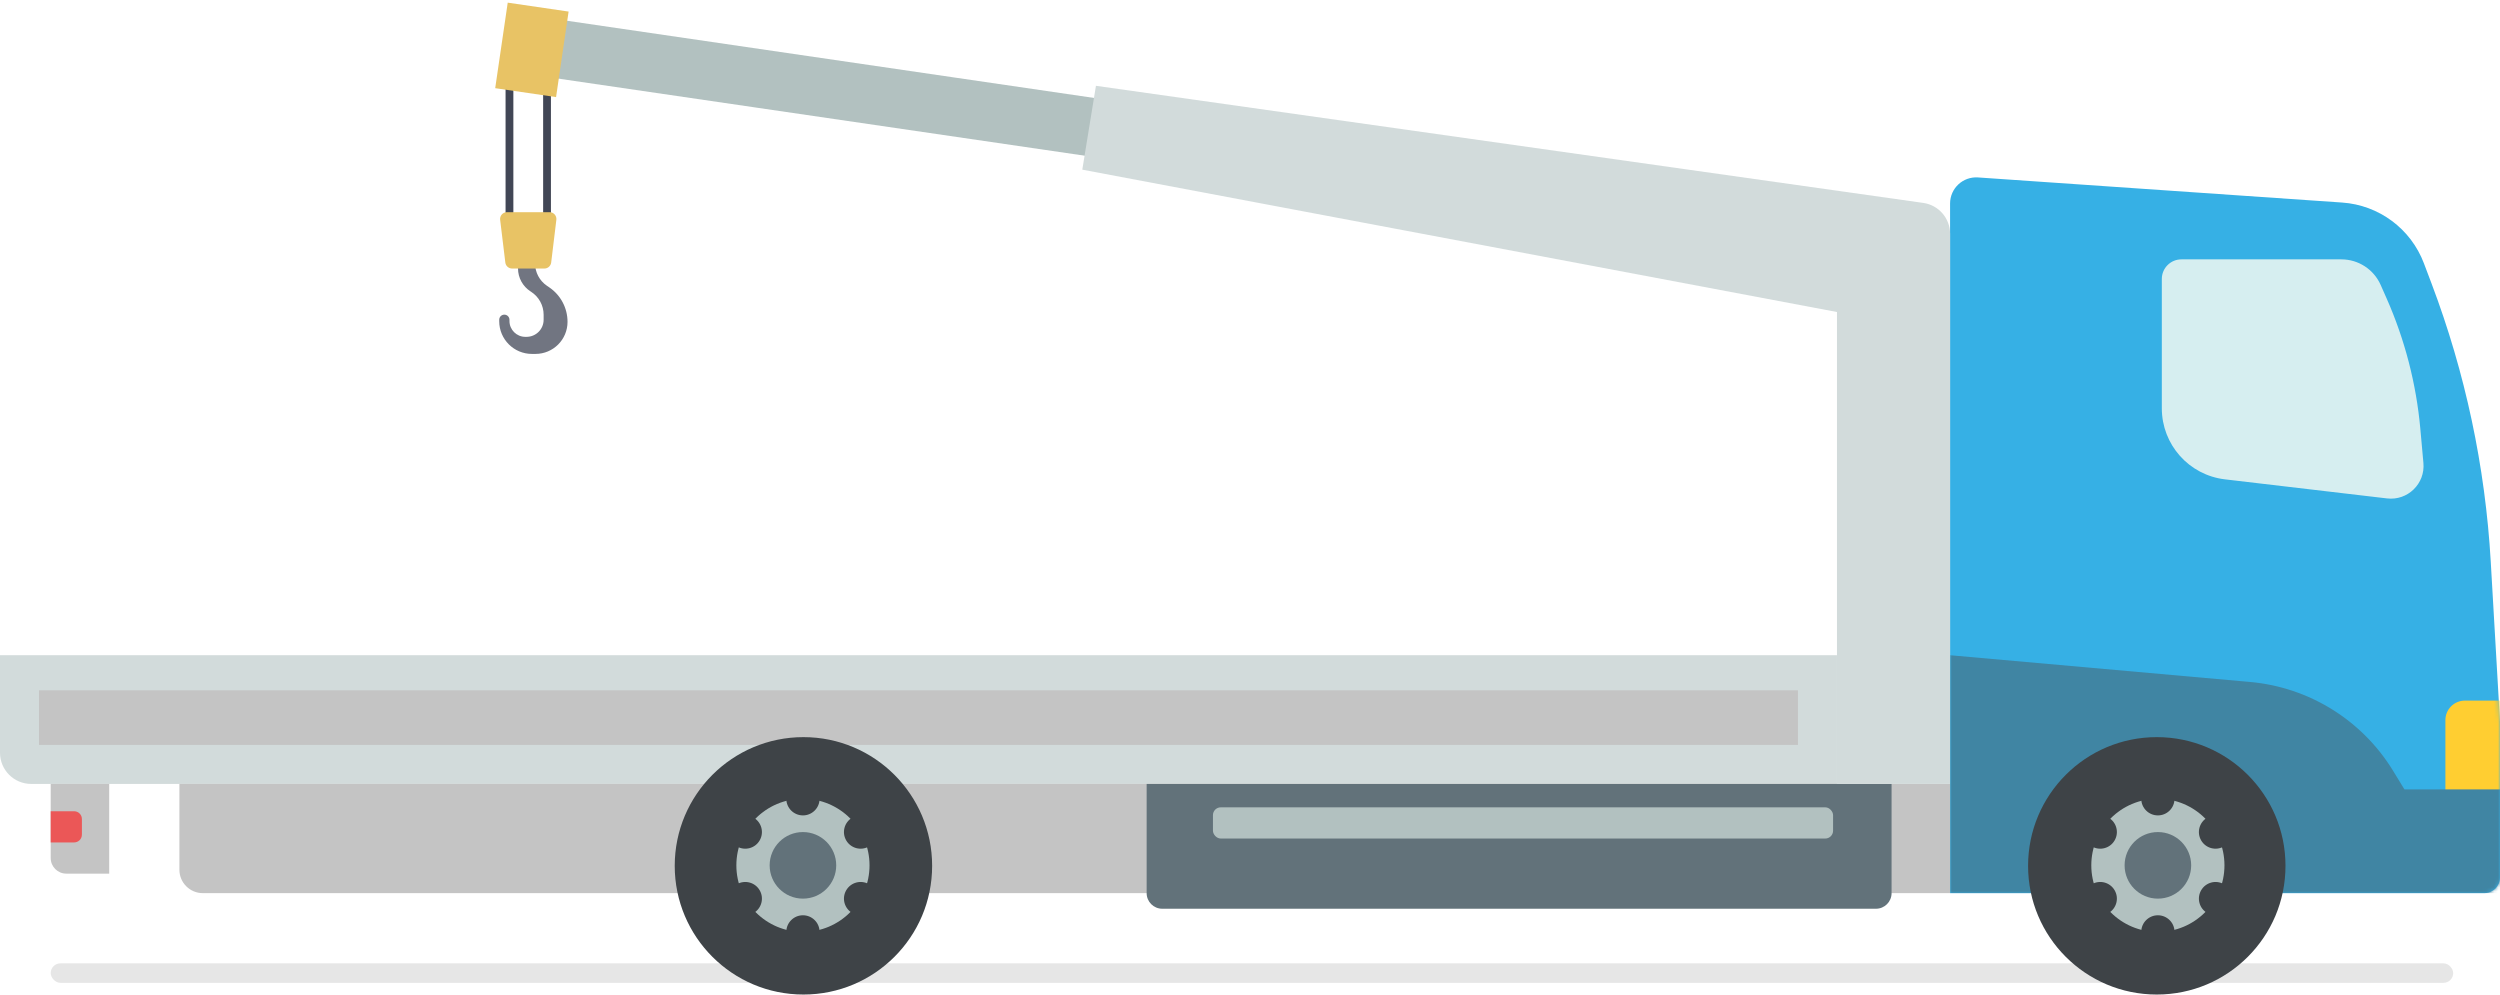 <?xml version="1.0" encoding="UTF-8"?> <svg xmlns="http://www.w3.org/2000/svg" width="641" height="255" viewBox="0 0 641 255" fill="none"> <rect opacity="0.1" x="13" y="247" width="616" height="5" rx="2.5" fill="black"></rect> <path d="M641 185.015V225C641 227.209 639.209 229 637 229H500V52.177C500 48.296 503.288 45.227 507.16 45.494L600.526 51.933C609.956 52.583 618.143 58.666 621.488 67.507L623.45 72.696C632.1 95.562 637.218 119.612 638.629 144.019L641 185.015Z" fill="#36B0E5"></path> <mask id="mask0_417_1330" style="mask-type:alpha" maskUnits="userSpaceOnUse" x="500" y="53" width="141" height="176"> <path d="M641 185.015V225C641 227.209 639.209 229 637 229H500V56C500 54.343 501.343 53 503 53H599.287C609.346 53 618.354 59.224 621.913 68.632L623.45 72.696C632.1 95.562 637.218 119.612 638.629 144.019L641 185.015Z" fill="#36B0E5"></path> </mask> <g mask="url(#mask0_417_1330)"> <path d="M642.919 179.634H632C629.239 179.634 627 181.873 627 184.634V204.317H642.919V179.634Z" fill="#FFCE31"></path> <path d="M613.606 197.663C605.678 184.667 592.054 176.203 576.89 174.852L500 168V229H652L652 202.406H616.5L613.606 197.663Z" fill="#4085A3"></path> </g> <path d="M621.364 118.726L620.574 109.96C619.532 98.398 616.605 87.084 611.909 76.468L610.403 73.062C608.638 69.073 604.687 66.5 600.324 66.5H559.315C556.54 66.5 554.291 68.749 554.291 71.524V104.696C554.291 113.993 561.249 121.819 570.483 122.905L612.046 127.795C617.327 128.416 621.842 124.022 621.364 118.726Z" fill="#D6EEF0"></path> <path d="M0 168H471V201H8C3.582 201 0 197.418 0 193V168Z" fill="#D2DBDB"></path> <rect x="10" y="177" width="451" height="14" fill="#C4C4C4"></rect> <path d="M46 201H500V229H52C48.686 229 46 226.314 46 223V201Z" fill="#C4C4C4"></path> <path d="M294 201H485V229C485 231.209 483.209 233 481 233H298C295.791 233 294 231.209 294 229V201Z" fill="#62727A"></path> <rect x="311" y="207" width="159" height="8" rx="2" fill="#B2C1C0"></rect> <circle cx="206" cy="222" r="33" fill="#3E4347"></circle> <circle cx="205.875" cy="221.873" r="17.071" fill="#B2C1C0"></circle> <circle cx="205.872" cy="221.875" r="8.535" fill="#62727A"></circle> <circle cx="205.874" cy="204.801" r="4.268" fill="#3E4347"></circle> <circle cx="205.874" cy="238.944" r="4.268" fill="#3E4347"></circle> <circle cx="220.658" cy="213.335" r="4.268" transform="rotate(60 220.658 213.335)" fill="#3E4347"></circle> <circle cx="191.09" cy="230.407" r="4.268" transform="rotate(60 191.09 230.407)" fill="#3E4347"></circle> <circle cx="220.659" cy="230.408" r="4.268" transform="rotate(120 220.659 230.408)" fill="#3E4347"></circle> <circle cx="191.089" cy="213.337" r="4.268" transform="rotate(120 191.089 213.337)" fill="#3E4347"></circle> <circle cx="553" cy="222" r="33" fill="#3E4347"></circle> <circle cx="553.281" cy="221.873" r="17.071" fill="#B2C1C0"></circle> <circle cx="553.283" cy="221.875" r="8.535" fill="#62727A"></circle> <circle cx="553.282" cy="204.801" r="4.268" fill="#3E4347"></circle> <circle cx="553.282" cy="238.944" r="4.268" fill="#3E4347"></circle> <circle cx="568.067" cy="213.335" r="4.268" transform="rotate(60 568.067 213.335)" fill="#3E4347"></circle> <circle cx="538.5" cy="230.407" r="4.268" transform="rotate(60 538.5 230.407)" fill="#3E4347"></circle> <circle cx="568.068" cy="230.408" r="4.268" transform="rotate(120 568.068 230.408)" fill="#3E4347"></circle> <circle cx="538.501" cy="213.337" r="4.268" transform="rotate(120 538.501 213.337)" fill="#3E4347"></circle> <path d="M28 201H13V220C13 222.209 14.791 224 17 224H28V201Z" fill="#C4C4C4"></path> <path d="M21 210C21 208.895 20.105 208 19 208H13L13 216H19C20.105 216 21 215.105 21 214V210Z" fill="#EB5757"></path> <path fill-rule="evenodd" clip-rule="evenodd" d="M140.21 73.255C138.323 71.964 137.195 69.825 137.195 67.539H132.817V68.827C132.817 71.206 134.024 73.422 136.022 74.713L136.179 74.814C138.178 76.105 139.385 78.321 139.385 80.7V81.988C139.385 84.407 137.424 86.367 135.006 86.367H134.693C132.448 86.367 130.627 84.547 130.627 82.301V81.988C130.627 81.263 130.039 80.675 129.314 80.675C128.588 80.675 128 81.263 128 81.988V82.353C128 86.988 131.757 90.746 136.393 90.746H137.292C141.833 90.746 145.515 87.064 145.515 82.523C145.515 78.994 143.773 75.693 140.861 73.7L140.21 73.255Z" fill="#717581"></path> <path d="M140.26 54.402V22" stroke="#414655" stroke-width="2" stroke-linecap="round"></path> <path d="M130.627 54.402V22" stroke="#414655" stroke-width="2" stroke-linecap="round"></path> <path d="M128.238 56.365C128.111 55.321 128.926 54.402 129.977 54.402H140.911C141.962 54.402 142.776 55.321 142.65 56.365L141.323 67.311C141.216 68.191 140.47 68.852 139.584 68.852H131.303C130.418 68.852 129.671 68.191 129.565 67.311L128.238 56.365Z" fill="#E8C365"></path> <rect x="143.174" y="5" width="155" height="15" transform="rotate(8.332 143.174 5)" fill="#B2C1C0"></rect> <path d="M130.181 0.68L145.788 2.966L142.576 24.895L126.969 22.609L130.181 0.68Z" fill="#E8C365"></path> <path d="M471 80L471 201L500 201L500 80L471 80Z" fill="#D2DBDB"></path> <path d="M500 80L471 80L277.5 43.5L281 22L493.121 52.026C497.067 52.585 500 55.962 500 59.947L500 80Z" fill="#D2DBDB"></path> </svg> 